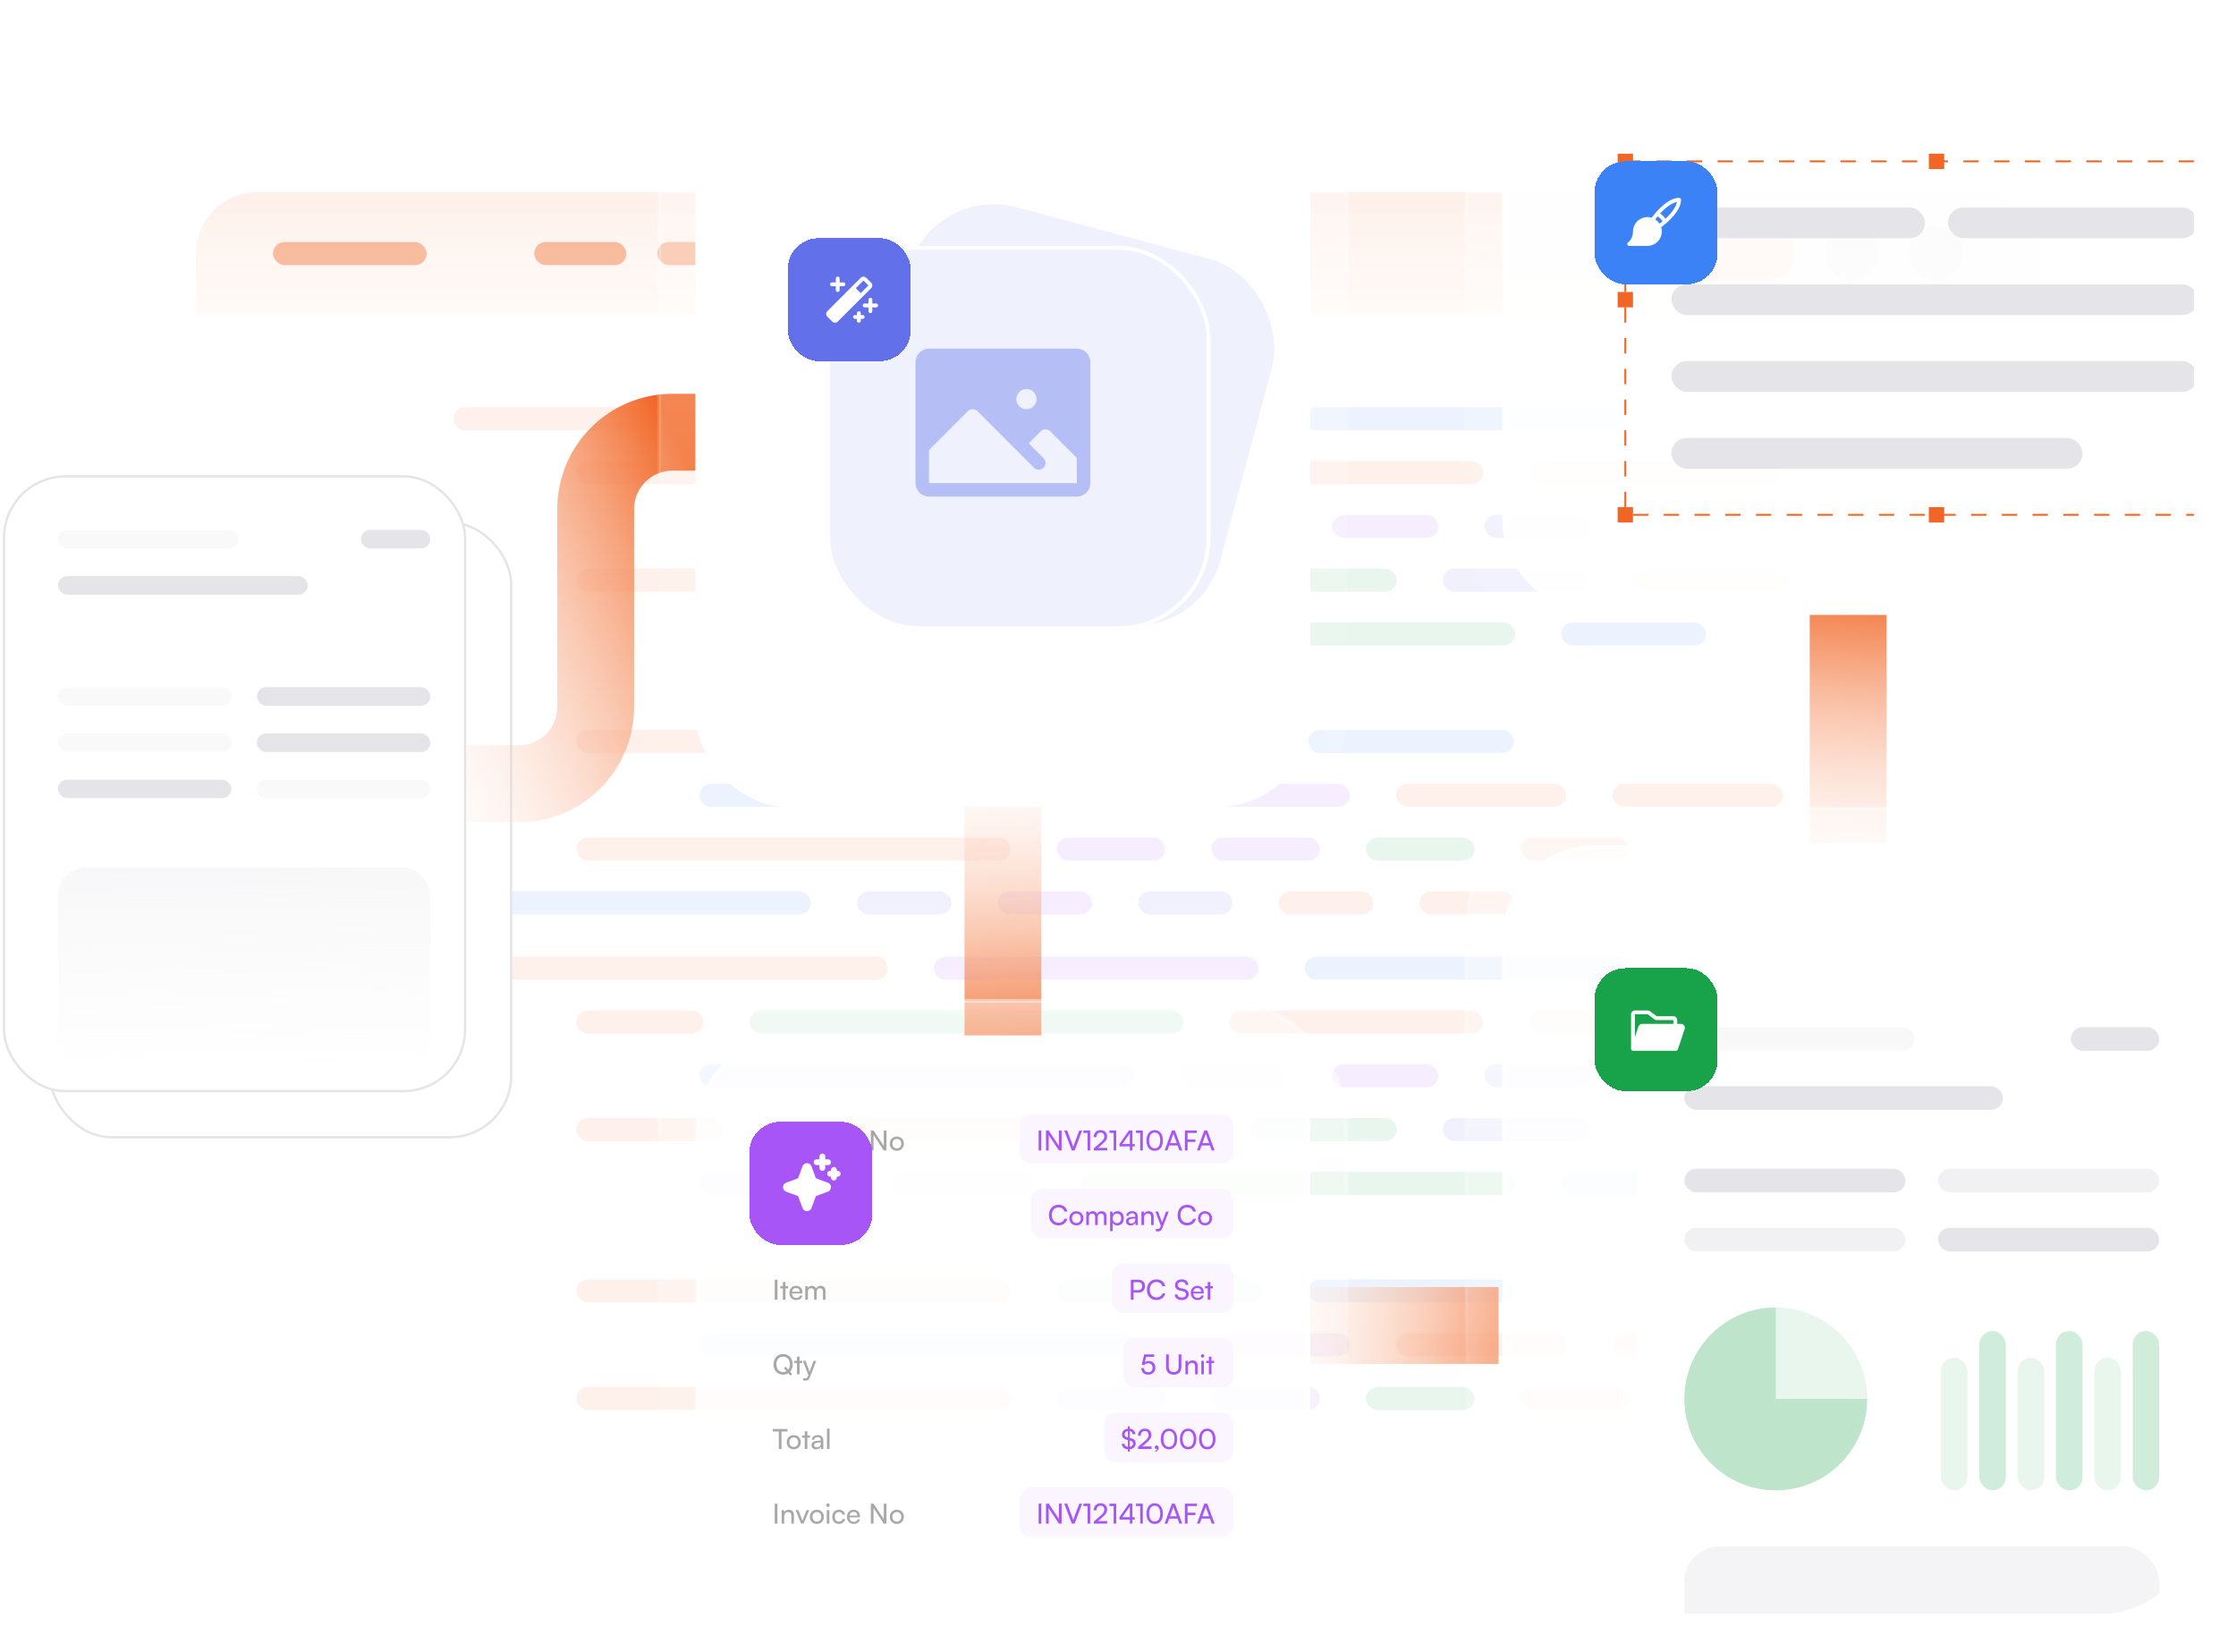 <svg width="582" height="430" viewBox="0 0 582 430" fill="none" xmlns="http://www.w3.org/2000/svg">
<rect x="41.547" y="40.5" width="499" height="339" rx="23.5" fill="white" fill-opacity="0.4" stroke="url(#paint0_linear_375_9002)"/>
<g clip-path="url(#clip0_375_9002)">
<rect x="51.047" y="50" width="480" height="320" rx="16" fill="white"/>
<g filter="url(#filter0_d_375_9002)">
<rect x="51.047" y="50" width="480" height="320" rx="16" fill="white"/>
</g>
<path d="M51.047 66C51.047 57.163 58.21 50 67.047 50H515.047C523.883 50 531.047 57.163 531.047 66V82H51.047V66Z" fill="url(#paint1_linear_375_9002)" fill-opacity="0.1"/>
<rect opacity="0.4" x="71.047" y="63" width="40" height="6" rx="3" fill="#F16625"/>
<rect opacity="0.4" x="139.047" y="63" width="24" height="6" rx="3" fill="#F16625"/>
<rect opacity="0.4" x="171.047" y="63" width="24" height="6" rx="3" fill="#F16625"/>
<rect opacity="0.4" x="203.047" y="63" width="24" height="6" rx="3" fill="#F16625"/>
<rect opacity="0.4" x="235.047" y="63" width="24" height="6" rx="3" fill="#F16625"/>
<g opacity="0.1">
<rect x="118.047" y="106" width="113" height="6" rx="3" fill="#F16625"/>
<rect x="243.047" y="106" width="84.5" height="6" rx="3" fill="#A855F7"/>
<rect x="339.547" y="106" width="84.5" height="6" rx="3" fill="#3B82F6"/>
<rect x="150.047" y="120" width="33" height="6" rx="3" fill="#F16625"/>
<rect x="195.047" y="120" width="113" height="6" rx="3" fill="#18A34A"/>
<rect x="320.047" y="120" width="66" height="6" rx="3" fill="#F16625"/>
<rect x="398.047" y="120" width="66" height="6" rx="3" fill="#F16625"/>
<rect x="182.047" y="134" width="113" height="6" rx="3" fill="#3B82F6"/>
<rect x="307.047" y="134" width="27.667" height="6" rx="3" fill="#A855F7"/>
<rect x="346.713" y="134" width="27.667" height="6" rx="3" fill="#A855F7"/>
<rect x="386.38" y="134" width="27.667" height="6" rx="3" fill="#6270EA"/>
<rect x="150.047" y="148" width="38.25" height="6" rx="3" fill="#F16625"/>
<rect x="200.297" y="148" width="113" height="6" rx="3" fill="#F16625"/>
<rect x="325.297" y="148" width="38.25" height="6" rx="3" fill="#18A34A"/>
<rect x="375.547" y="148" width="38.25" height="6" rx="3" fill="#6270EA"/>
<rect x="425.797" y="148" width="38.25" height="6" rx="3" fill="#F16625"/>
<rect x="182.047" y="162" width="37.667" height="6" rx="3" fill="#6270EA"/>
<rect x="231.713" y="162" width="37.667" height="6" rx="3" fill="#A855F7"/>
<rect x="281.38" y="162" width="113" height="6" rx="3" fill="#18A34A"/>
<rect x="406.38" y="162" width="37.667" height="6" rx="3" fill="#3B82F6"/>
<rect x="150.047" y="190" width="113" height="6" rx="3" fill="#F16625"/>
<rect x="275.047" y="190" width="53.5" height="6" rx="3" fill="#18A34A"/>
<rect x="340.547" y="190" width="53.5" height="6" rx="3" fill="#3B82F6"/>
<rect x="182.047" y="204" width="113" height="6" rx="3" fill="#3B82F6"/>
<rect x="307.047" y="204" width="44.333" height="6" rx="3" fill="#A855F7"/>
<rect x="363.38" y="204" width="44.333" height="6" rx="3" fill="#F16625"/>
<rect x="419.713" y="204" width="44.333" height="6" rx="3" fill="#F16625"/>
<rect x="150.047" y="218" width="113" height="6" rx="3" fill="#F16625"/>
<rect x="275.047" y="218" width="28.25" height="6" rx="3" fill="#A855F7"/>
<rect x="315.297" y="218" width="28.25" height="6" rx="3" fill="#A855F7"/>
<rect x="355.547" y="218" width="28.25" height="6" rx="3" fill="#18A34A"/>
<rect x="395.797" y="218" width="28.25" height="6" rx="3" fill="#F16625"/>
<rect x="118.047" y="232" width="93" height="6" rx="3" fill="#3B82F6"/>
<rect x="223.047" y="232" width="24.6" height="6" rx="3" fill="#6270EA"/>
<rect x="259.647" y="232" width="24.6" height="6" rx="3" fill="#A855F7"/>
<rect x="296.247" y="232" width="24.6" height="6" rx="3" fill="#6270EA"/>
<rect x="332.847" y="232" width="24.6" height="6" rx="3" fill="#F16625"/>
<rect x="369.447" y="232" width="24.6" height="6" rx="3" fill="#F16625"/>
</g>
<g opacity="0.1">
<rect x="118.047" y="249" width="113" height="6" rx="3" fill="#F16625"/>
<rect x="243.047" y="249" width="84.5" height="6" rx="3" fill="#A855F7"/>
<rect x="339.547" y="249" width="84.5" height="6" rx="3" fill="#3B82F6"/>
<rect x="150.047" y="263" width="33" height="6" rx="3" fill="#F16625"/>
<rect x="195.047" y="263" width="113" height="6" rx="3" fill="#18A34A"/>
<rect x="320.047" y="263" width="66" height="6" rx="3" fill="#F16625"/>
<rect x="398.047" y="263" width="66" height="6" rx="3" fill="#F16625"/>
<rect x="182.047" y="277" width="113" height="6" rx="3" fill="#3B82F6"/>
<rect x="307.047" y="277" width="27.667" height="6" rx="3" fill="#A855F7"/>
<rect x="346.713" y="277" width="27.667" height="6" rx="3" fill="#A855F7"/>
<rect x="386.38" y="277" width="27.667" height="6" rx="3" fill="#6270EA"/>
<rect x="150.047" y="291" width="38.25" height="6" rx="3" fill="#F16625"/>
<rect x="200.297" y="291" width="113" height="6" rx="3" fill="#F16625"/>
<rect x="325.297" y="291" width="38.25" height="6" rx="3" fill="#18A34A"/>
<rect x="375.547" y="291" width="38.25" height="6" rx="3" fill="#6270EA"/>
<rect x="425.797" y="291" width="38.25" height="6" rx="3" fill="#F16625"/>
<rect x="182.047" y="305" width="37.667" height="6" rx="3" fill="#6270EA"/>
<rect x="231.713" y="305" width="37.667" height="6" rx="3" fill="#A855F7"/>
<rect x="281.38" y="305" width="113" height="6" rx="3" fill="#18A34A"/>
<rect x="406.38" y="305" width="37.667" height="6" rx="3" fill="#3B82F6"/>
<rect x="150.047" y="333" width="113" height="6" rx="3" fill="#F16625"/>
<rect x="275.047" y="333" width="53.5" height="6" rx="3" fill="#18A34A"/>
<rect x="340.547" y="333" width="53.5" height="6" rx="3" fill="#3B82F6"/>
<rect x="182.047" y="347" width="113" height="6" rx="3" fill="#3B82F6"/>
<rect x="307.047" y="347" width="44.333" height="6" rx="3" fill="#A855F7"/>
<rect x="363.38" y="347" width="44.333" height="6" rx="3" fill="#F16625"/>
<rect x="419.713" y="347" width="44.333" height="6" rx="3" fill="#F16625"/>
<rect x="150.047" y="361" width="113" height="6" rx="3" fill="#F16625"/>
<rect x="275.047" y="361" width="28.25" height="6" rx="3" fill="#A855F7"/>
<rect x="315.297" y="361" width="28.25" height="6" rx="3" fill="#A855F7"/>
<rect x="355.547" y="361" width="28.25" height="6" rx="3" fill="#18A34A"/>
<rect x="395.797" y="361" width="28.25" height="6" rx="3" fill="#F16625"/>
</g>
<circle cx="504.047" cy="66" r="7" fill="#D9D9D9"/>
<circle cx="482.047" cy="66" r="7" fill="#D9D9D9"/>
<rect opacity="0.4" x="423.047" y="59" width="44" height="14" rx="7" fill="#F16625"/>
</g>
<rect x="13.047" y="136" width="120" height="160" rx="16" fill="white" stroke="#E4E4E9" stroke-width="0.602"/>
<rect x="1.047" y="124" width="120" height="160" rx="16" fill="white" stroke="#E4E4E9" stroke-width="0.602"/>
<rect opacity="0.2" x="15.086" y="137.922" width="46.955" height="4.816" rx="2.408" fill="#E4E4E9"/>
<rect opacity="0.2" x="15.086" y="178.857" width="45.149" height="4.816" rx="2.408" fill="#E4E4E9"/>
<rect x="66.858" y="178.857" width="45.149" height="4.816" rx="2.408" fill="#E4E4E9"/>
<rect x="15.086" y="149.962" width="65.015" height="4.816" rx="2.408" fill="#E4E4E9"/>
<rect x="93.947" y="137.922" width="18.06" height="4.816" rx="2.408" fill="#E4E4E9"/>
<rect opacity="0.2" x="15.086" y="190.897" width="45.149" height="4.816" rx="2.408" fill="#E4E4E9"/>
<rect x="66.858" y="190.897" width="45.149" height="4.816" rx="2.408" fill="#E4E4E9"/>
<rect x="15.086" y="202.937" width="45.149" height="4.816" rx="2.408" fill="#E4E4E9"/>
<rect opacity="0.2" x="66.858" y="202.937" width="45.149" height="4.816" rx="2.408" fill="#E4E4E9"/>
<rect opacity="0.4" x="15.086" y="225.813" width="96.92" height="52.975" rx="7.224" fill="url(#paint2_linear_375_9002)"/>
<path d="M121.047 204H135.047C146.093 204 155.047 195.046 155.047 184V132.5C155.047 121.454 164.001 112.5 175.047 112.5H181.547" stroke="url(#paint3_linear_375_9002)" stroke-width="20"/>
<path d="M261.047 269.5V210" stroke="url(#paint4_linear_375_9002)" stroke-width="20"/>
<path d="M481.047 160V219.5" stroke="url(#paint5_linear_375_9002)" stroke-width="20"/>
<path d="M390.047 345H341.047" stroke="url(#paint6_linear_375_9002)" stroke-width="20"/>
<rect x="171.547" y="0.5" width="179" height="219" rx="31.5" fill="url(#paint7_linear_375_9002)" fill-opacity="0.4" stroke="url(#paint8_linear_375_9002)"/>
<rect x="181.047" y="10" width="160" height="200" rx="24" fill="white"/>
<rect x="181.547" y="10.5" width="159" height="199" rx="23.5" fill="white" fill-opacity="0.8" stroke="white"/>
<g filter="url(#filter1_d_375_9002)">
<rect x="237.691" y="42.763" width="100" height="100" rx="24" transform="rotate(15 237.691 42.763)" fill="#EFF1FD"/>
<rect x="238.045" y="43.375" width="99" height="99" rx="23.5" transform="rotate(15 238.045 43.375)" stroke="white"/>
</g>
<g opacity="0.4" clip-path="url(#clip1_375_9002)">
<path d="M296.623 90.388L259.435 80.423C258.538 80.183 257.583 80.309 256.779 80.773C255.975 81.237 255.389 82.002 255.148 82.898L246.996 113.325C246.755 114.222 246.881 115.177 247.345 115.981C247.809 116.785 248.574 117.371 249.47 117.612L286.659 127.576C287.555 127.816 288.511 127.691 289.314 127.226C290.118 126.762 290.705 125.998 290.945 125.101L299.098 94.675C299.338 93.778 299.212 92.823 298.748 92.019C298.284 91.215 297.52 90.628 296.623 90.388ZM281.228 97.133C281.729 97.268 282.18 97.548 282.522 97.938C282.864 98.328 283.083 98.811 283.151 99.326C283.219 99.841 283.132 100.364 282.903 100.83C282.673 101.295 282.31 101.682 281.861 101.942C281.411 102.202 280.895 102.322 280.377 102.288C279.859 102.254 279.362 102.067 278.95 101.751C278.538 101.435 278.229 101.004 278.063 100.513C277.896 100.021 277.878 99.491 278.013 98.989C278.193 98.317 278.633 97.743 279.236 97.395C279.839 97.047 280.555 96.953 281.228 97.133ZM287.564 124.195L250.376 114.231L252.602 105.925L265.018 98.755C265.217 98.64 265.436 98.565 265.664 98.535C265.892 98.505 266.124 98.52 266.346 98.579C266.568 98.639 266.777 98.742 266.959 98.882C267.142 99.022 267.295 99.197 267.409 99.396L277.827 117.433C278.059 117.835 278.441 118.128 278.89 118.249C279.338 118.369 279.816 118.306 280.219 118.074C280.621 117.841 280.914 117.459 281.034 117.01C281.155 116.562 281.092 116.084 280.859 115.682L278.127 110.953L281.97 108.732C282.372 108.501 282.849 108.438 283.297 108.558C283.745 108.678 284.127 108.971 284.359 109.373L289.259 117.871L287.564 124.195Z" fill="#6270EA"/>
</g>
<g filter="url(#filter2_d_375_9002)">
<rect x="211.047" y="60" width="100" height="100" rx="24" fill="#EFF1FD"/>
<rect x="211.547" y="60.5" width="99" height="99" rx="23.5" stroke="white"/>
</g>
<g opacity="0.4" clip-path="url(#clip2_375_9002)">
<path d="M280.297 90.75H241.797C240.869 90.75 239.978 91.119 239.322 91.775C238.666 92.431 238.297 93.322 238.297 94.25V125.75C238.297 126.678 238.666 127.568 239.322 128.225C239.978 128.881 240.869 129.25 241.797 129.25H280.297C281.225 129.25 282.115 128.881 282.772 128.225C283.428 127.568 283.797 126.678 283.797 125.75V94.25C283.797 93.322 283.428 92.431 282.772 91.775C282.115 91.119 281.225 90.75 280.297 90.75ZM267.172 101.25C267.691 101.25 268.199 101.404 268.63 101.692C269.062 101.981 269.398 102.391 269.597 102.87C269.796 103.35 269.848 103.878 269.746 104.387C269.645 104.896 269.395 105.364 269.028 105.731C268.661 106.098 268.193 106.348 267.684 106.45C267.175 106.551 266.647 106.499 266.167 106.3C265.688 106.102 265.278 105.765 264.989 105.333C264.701 104.902 264.547 104.394 264.547 103.875C264.547 103.179 264.823 102.511 265.316 102.019C265.808 101.527 266.476 101.25 267.172 101.25ZM280.297 125.75H241.797V117.151L251.934 107.012C252.096 106.849 252.289 106.72 252.502 106.632C252.714 106.544 252.942 106.499 253.172 106.499C253.402 106.499 253.63 106.544 253.842 106.632C254.054 106.72 254.247 106.849 254.41 107.012L269.141 121.738C269.469 122.066 269.914 122.251 270.379 122.251C270.843 122.251 271.289 122.066 271.617 121.738C271.945 121.41 272.13 120.964 272.13 120.5C272.13 120.036 271.945 119.59 271.617 119.262L267.754 115.401L270.891 112.262C271.219 111.934 271.664 111.75 272.128 111.75C272.592 111.75 273.037 111.934 273.365 112.262L280.297 119.203V125.75Z" fill="#6270EA"/>
</g>
<g filter="url(#filter3_d_375_9002)">
<rect x="201.047" y="50" width="32" height="32" rx="8" fill="#6270EA" shape-rendering="crispEdges"/>
<g clip-path="url(#clip3_375_9002)">
<path d="M224.547 67.5C224.547 67.633 224.494 67.76 224.4 67.854C224.307 67.947 224.179 68 224.047 68H223.047V69C223.047 69.133 222.994 69.26 222.9 69.354C222.807 69.447 222.679 69.5 222.547 69.5C222.414 69.5 222.287 69.447 222.193 69.354C222.1 69.26 222.047 69.133 222.047 69V68H221.047C220.914 68 220.787 67.947 220.693 67.854C220.6 67.76 220.547 67.633 220.547 67.5C220.547 67.367 220.6 67.24 220.693 67.146C220.787 67.053 220.914 67 221.047 67H222.047V66C222.047 65.867 222.1 65.74 222.193 65.646C222.287 65.553 222.414 65.5 222.547 65.5C222.679 65.5 222.807 65.553 222.9 65.646C222.994 65.74 223.047 65.867 223.047 66V67H224.047C224.179 67 224.307 67.053 224.4 67.146C224.494 67.24 224.547 67.367 224.547 67.5ZM212.547 62.5H213.547V63.5C213.547 63.633 213.6 63.76 213.693 63.854C213.787 63.947 213.914 64 214.047 64C214.179 64 214.307 63.947 214.4 63.854C214.494 63.76 214.547 63.633 214.547 63.5V62.5H215.547C215.679 62.5 215.807 62.447 215.9 62.354C215.994 62.26 216.047 62.133 216.047 62C216.047 61.867 215.994 61.74 215.9 61.646C215.807 61.553 215.679 61.5 215.547 61.5H214.547V60.5C214.547 60.367 214.494 60.24 214.4 60.146C214.307 60.053 214.179 60 214.047 60C213.914 60 213.787 60.053 213.693 60.146C213.6 60.24 213.547 60.367 213.547 60.5V61.5H212.547C212.414 61.5 212.287 61.553 212.193 61.646C212.1 61.74 212.047 61.867 212.047 62C212.047 62.133 212.1 62.26 212.193 62.354C212.287 62.447 212.414 62.5 212.547 62.5ZM220.547 70H220.047V69.5C220.047 69.367 219.994 69.24 219.9 69.146C219.807 69.053 219.679 69 219.547 69C219.414 69 219.287 69.053 219.193 69.146C219.1 69.24 219.047 69.367 219.047 69.5V70H218.547C218.414 70 218.287 70.053 218.193 70.146C218.1 70.24 218.047 70.367 218.047 70.5C218.047 70.633 218.1 70.76 218.193 70.854C218.287 70.947 218.414 71 218.547 71H219.047V71.5C219.047 71.633 219.1 71.76 219.193 71.854C219.287 71.947 219.414 72 219.547 72C219.679 72 219.807 71.947 219.9 71.854C219.994 71.76 220.047 71.633 220.047 71.5V71H220.547C220.679 71 220.807 70.947 220.9 70.854C220.994 70.76 221.047 70.633 221.047 70.5C221.047 70.367 220.994 70.24 220.9 70.146C220.807 70.053 220.679 70 220.547 70ZM222.754 63L214.047 71.707C213.859 71.894 213.605 71.999 213.34 71.999C213.075 71.999 212.821 71.894 212.633 71.707L211.339 70.414C211.246 70.322 211.173 70.211 211.123 70.09C211.072 69.969 211.046 69.838 211.046 69.707C211.046 69.576 211.072 69.446 211.123 69.325C211.173 69.203 211.246 69.093 211.339 69L220.047 60.293C220.14 60.2 220.25 60.127 220.371 60.076C220.493 60.026 220.623 60 220.754 60C220.885 60 221.015 60.026 221.137 60.076C221.258 60.127 221.368 60.2 221.461 60.293L222.754 61.586C222.847 61.678 222.92 61.789 222.971 61.91C223.021 62.031 223.047 62.161 223.047 62.293C223.047 62.424 223.021 62.554 222.971 62.675C222.92 62.797 222.847 62.907 222.754 63ZM222.047 62.293L220.754 61L218.754 63L220.047 64.293L222.047 62.293Z" fill="white"/>
</g>
</g>
<rect x="171.547" y="260.5" width="179" height="169" rx="31.5" fill="url(#paint9_linear_375_9002)" fill-opacity="0.4" stroke="url(#paint10_linear_375_9002)"/>
<rect x="181.547" y="270.5" width="159" height="149" rx="23.5" fill="white" fill-opacity="0.8"/>
<rect x="181.547" y="270.5" width="159" height="149" rx="23.5" stroke="white"/>
<path opacity="0.5" d="M202.355 294.24V299.438H201.651V294.24H202.355ZM204.128 299.438H203.453V295.922H204.064L204.136 296.461C204.358 296.059 204.804 295.821 205.3 295.821C206.228 295.821 206.652 296.389 206.652 297.288V299.438H205.976V297.439C205.976 296.727 205.645 296.44 205.128 296.44C204.495 296.44 204.128 296.893 204.128 297.576V299.438ZM208.503 299.438L207.086 295.922H207.805L208.575 297.885C208.697 298.216 208.797 298.51 208.855 298.726C208.912 298.496 209.027 298.194 209.15 297.885L209.933 295.922H210.638L209.171 299.438H208.503ZM210.784 297.676C210.784 296.591 211.561 295.829 212.617 295.829C213.667 295.829 214.444 296.591 214.444 297.676C214.444 298.762 213.667 299.524 212.617 299.524C211.561 299.524 210.784 298.762 210.784 297.676ZM211.467 297.676C211.467 298.41 211.934 298.92 212.617 298.92C213.293 298.92 213.768 298.41 213.768 297.676C213.768 296.943 213.293 296.433 212.617 296.433C211.934 296.433 211.467 296.943 211.467 297.676ZM215.522 295.088C215.278 295.088 215.077 294.887 215.077 294.642C215.077 294.391 215.278 294.197 215.522 294.197C215.767 294.197 215.968 294.391 215.968 294.642C215.968 294.887 215.767 295.088 215.522 295.088ZM215.192 299.438V295.922H215.867V299.438H215.192ZM216.619 297.683C216.619 296.583 217.316 295.821 218.344 295.821C219.228 295.821 219.847 296.325 219.969 297.108H219.293C219.178 296.663 218.819 296.425 218.366 296.425C217.726 296.425 217.287 296.914 217.287 297.676C217.287 298.431 217.697 298.92 218.337 298.92C218.819 298.92 219.178 298.668 219.3 298.251H219.976C219.839 299.014 219.185 299.524 218.337 299.524C217.302 299.524 216.619 298.791 216.619 297.683ZM222.206 299.524C221.171 299.524 220.459 298.776 220.459 297.683C220.459 296.583 221.156 295.821 222.177 295.821C223.177 295.821 223.831 296.512 223.831 297.554V297.806L221.113 297.813C221.164 298.553 221.552 298.963 222.221 298.963C222.745 298.963 223.09 298.748 223.205 298.345H223.838C223.666 299.1 223.076 299.524 222.206 299.524ZM222.177 296.389C221.588 296.389 221.214 296.742 221.128 297.36H223.155C223.155 296.778 222.774 296.389 222.177 296.389ZM227.371 299.438H226.667V294.24H227.371L230.031 298.259V294.24H230.736V299.438H230.031L227.371 295.419V299.438ZM231.601 297.676C231.601 296.591 232.378 295.829 233.435 295.829C234.484 295.829 235.261 296.591 235.261 297.676C235.261 298.762 234.484 299.524 233.435 299.524C232.378 299.524 231.601 298.762 231.601 297.676ZM232.284 297.676C232.284 298.41 232.752 298.92 233.435 298.92C234.111 298.92 234.585 298.41 234.585 297.676C234.585 296.943 234.111 296.433 233.435 296.433C232.752 296.433 232.284 296.943 232.284 297.676Z" fill="#525252"/>
<rect x="265.419" y="290" width="55.627" height="12.876" rx="2.876" fill="#FAF5FF"/>
<path d="M271.042 294.24V299.438H270.337V294.24H271.042ZM272.959 299.438H272.254V294.24H272.959L275.619 298.259V294.24H276.323V299.438H275.619L272.959 295.419V299.438ZM278.979 299.438L277.002 294.24H277.757L279.022 297.562C279.137 297.856 279.238 298.151 279.346 298.539C279.468 298.129 279.59 297.784 279.676 297.554L280.935 294.24H281.668L279.712 299.438H278.979ZM283.084 294.873H281.991V294.24H283.76V299.438H283.084V294.873ZM288.197 299.431L284.689 299.438V298.899L286.364 297.454C287.205 296.728 287.443 296.375 287.443 295.822C287.443 295.167 287.069 294.779 286.443 294.779C285.803 294.779 285.386 295.246 285.372 295.987H284.667C284.689 294.873 285.394 294.146 286.45 294.146C287.493 294.146 288.161 294.779 288.161 295.779C288.161 296.519 287.795 297.044 286.875 297.842L285.796 298.777H288.197V299.431ZM289.866 294.873H288.773V294.24H290.542V299.438H289.866V294.873ZM295.368 298.388H294.75V299.438H294.074V298.388H291.385V297.763L293.837 294.24H294.75V297.763H295.368V298.388ZM292.147 297.763H294.074V294.988L292.147 297.763ZM296.782 294.873H295.689V294.24H297.458V299.438H296.782V294.873ZM298.409 296.843C298.409 295.232 299.243 294.139 300.551 294.139C301.852 294.139 302.686 295.232 302.686 296.843C302.686 298.46 301.888 299.531 300.551 299.531C299.207 299.531 298.409 298.46 298.409 296.843ZM299.106 296.843C299.106 298.122 299.638 298.899 300.551 298.899C301.464 298.899 301.989 298.122 301.989 296.843C301.989 295.548 301.464 294.772 300.551 294.772C299.638 294.772 299.106 295.548 299.106 296.843ZM303.861 299.438H303.127L305.026 294.24H305.809L307.714 299.438H306.974L306.507 298.144H304.321L303.861 299.438ZM305.327 295.362L304.537 297.533H306.298L305.5 295.362C305.464 295.261 305.428 295.139 305.414 295.06C305.399 295.131 305.363 295.254 305.327 295.362ZM311.152 297.231H309.11V299.438H308.405V294.24H311.54V294.887H309.11V296.591H311.152V297.231ZM312.286 299.438H311.553L313.451 294.24H314.234L316.14 299.438H315.399L314.932 298.144H312.746L312.286 299.438ZM313.753 295.362L312.962 297.533H314.723L313.925 295.362C313.889 295.261 313.853 295.139 313.839 295.06C313.825 295.131 313.789 295.254 313.753 295.362Z" fill="#A855F7"/>
<path opacity="0.5" d="M203.096 318.863L201.119 313.665H201.874L203.139 316.986C203.254 317.281 203.355 317.576 203.463 317.964C203.585 317.554 203.707 317.209 203.793 316.979L205.051 313.665H205.785L203.829 318.863H203.096ZM207.293 318.949C206.258 318.949 205.546 318.201 205.546 317.109C205.546 316.009 206.244 315.246 207.265 315.246C208.264 315.246 208.918 315.937 208.918 316.979V317.231L206.201 317.238C206.251 317.978 206.639 318.388 207.308 318.388C207.833 318.388 208.178 318.173 208.293 317.77H208.925C208.753 318.525 208.163 318.949 207.293 318.949ZM207.265 315.814C206.675 315.814 206.301 316.167 206.215 316.785H208.242C208.242 316.203 207.861 315.814 207.265 315.814ZM210.349 318.863H209.673V315.347H210.284L210.356 315.886C210.579 315.484 211.025 315.246 211.521 315.246C212.448 315.246 212.872 315.814 212.872 316.713V318.863H212.197V316.864C212.197 316.152 211.866 315.865 211.348 315.865C210.716 315.865 210.349 316.318 210.349 317.001V318.863ZM215.218 318.949C214.197 318.949 213.578 318.187 213.578 317.116C213.578 316.037 214.204 315.246 215.246 315.246C215.786 315.246 216.239 315.484 216.476 315.915V313.571H217.144V318.863H216.541L216.483 318.223C216.253 318.705 215.778 318.949 215.218 318.949ZM215.354 318.338C216.044 318.338 216.469 317.827 216.469 317.094C216.469 316.375 216.044 315.858 215.354 315.858C214.664 315.858 214.261 316.375 214.261 317.094C214.261 317.82 214.664 318.338 215.354 318.338ZM217.889 317.101C217.889 316.016 218.666 315.254 219.723 315.254C220.772 315.254 221.549 316.016 221.549 317.101C221.549 318.187 220.772 318.949 219.723 318.949C218.666 318.949 217.889 318.187 217.889 317.101ZM218.572 317.101C218.572 317.835 219.04 318.345 219.723 318.345C220.399 318.345 220.873 317.835 220.873 317.101C220.873 316.368 220.399 315.858 219.723 315.858C219.04 315.858 218.572 316.368 218.572 317.101ZM224.31 315.318V315.937H224.008C223.368 315.937 222.973 316.325 222.973 317.001V318.863H222.297V315.354H222.93L222.973 315.886C223.117 315.52 223.469 315.275 223.951 315.275C224.073 315.275 224.173 315.29 224.31 315.318Z" fill="#525252"/>
<rect x="268.419" y="309.425" width="52.627" height="12.876" rx="2.876" fill="#FAF5FF"/>
<path d="M275.494 318.942C274.013 318.942 273.028 317.878 273.028 316.267C273.028 314.664 274.042 313.578 275.53 313.578C276.702 313.578 277.601 314.276 277.795 315.34H277.04C276.846 314.664 276.263 314.254 275.509 314.254C274.459 314.254 273.769 315.045 273.769 316.26C273.769 317.475 274.459 318.266 275.509 318.266C276.271 318.266 276.875 317.856 277.069 317.216H277.816C277.594 318.252 276.666 318.942 275.494 318.942ZM278.335 317.101C278.335 316.016 279.112 315.254 280.169 315.254C281.218 315.254 281.995 316.016 281.995 317.101C281.995 318.187 281.218 318.949 280.169 318.949C279.112 318.949 278.335 318.187 278.335 317.101ZM279.018 317.101C279.018 317.835 279.486 318.345 280.169 318.345C280.844 318.345 281.319 317.835 281.319 317.101C281.319 316.368 280.844 315.858 280.169 315.858C279.486 315.858 279.018 316.368 279.018 317.101ZM283.419 318.863H282.743V315.347H283.347L283.411 315.807C283.591 315.477 283.965 315.246 284.461 315.246C285.008 315.246 285.396 315.52 285.575 315.958C285.741 315.52 286.165 315.246 286.711 315.246C287.517 315.246 288.006 315.75 288.006 316.562V318.863H287.344V316.727C287.344 316.174 287.035 315.858 286.56 315.858C286.05 315.858 285.712 316.217 285.712 316.778V318.863H285.043V316.72C285.043 316.167 284.742 315.865 284.267 315.865C283.757 315.865 283.419 316.217 283.419 316.778V318.863ZM288.942 320.437V315.347H289.554L289.604 315.98C289.841 315.498 290.316 315.246 290.876 315.246C291.883 315.246 292.508 316.001 292.508 317.08C292.508 318.151 291.919 318.956 290.876 318.956C290.316 318.956 289.848 318.719 289.618 318.288V320.437H288.942ZM289.625 317.109C289.625 317.827 290.042 318.345 290.733 318.345C291.423 318.345 291.833 317.827 291.833 317.109C291.833 316.382 291.423 315.865 290.733 315.865C290.042 315.865 289.625 316.375 289.625 317.109ZM294.281 318.949C293.527 318.949 293.081 318.525 293.081 317.885C293.081 317.238 293.562 316.835 294.389 316.771L295.496 316.684V316.584C295.496 315.994 295.144 315.786 294.67 315.786C294.102 315.786 293.778 316.037 293.778 316.461H293.189C293.189 315.728 293.793 315.246 294.698 315.246C295.568 315.246 296.158 315.707 296.158 316.656V318.863H295.583L295.511 318.295C295.331 318.697 294.849 318.949 294.281 318.949ZM294.476 318.424C295.115 318.424 295.504 318.007 295.504 317.346V317.159L294.605 317.231C294.008 317.288 293.764 317.518 293.764 317.863C293.764 318.237 294.037 318.424 294.476 318.424ZM297.77 318.863H297.094V315.347H297.705L297.777 315.886C298 315.484 298.445 315.246 298.942 315.246C299.869 315.246 300.293 315.814 300.293 316.713V318.863H299.617V316.864C299.617 316.152 299.287 315.865 298.769 315.865C298.136 315.865 297.77 316.318 297.77 317.001V318.863ZM300.821 320.437V319.884H301.274C301.598 319.884 301.856 319.833 302.022 319.388L302.144 319.05L300.728 315.347H301.439L302.46 318.18L303.503 315.347H304.2L302.539 319.654C302.302 320.258 301.95 320.509 301.411 320.509C301.188 320.509 301.001 320.48 300.821 320.437ZM308.978 318.942C307.496 318.942 306.511 317.878 306.511 316.267C306.511 314.664 307.525 313.578 309.013 313.578C310.185 313.578 311.084 314.276 311.278 315.34H310.523C310.329 314.664 309.747 314.254 308.992 314.254C307.942 314.254 307.252 315.045 307.252 316.26C307.252 317.475 307.942 318.266 308.992 318.266C309.754 318.266 310.358 317.856 310.552 317.216H311.3C311.077 318.252 310.149 318.942 308.978 318.942ZM311.819 317.101C311.819 316.016 312.595 315.254 313.652 315.254C314.702 315.254 315.478 316.016 315.478 317.101C315.478 318.187 314.702 318.949 313.652 318.949C312.595 318.949 311.819 318.187 311.819 317.101ZM312.502 317.101C312.502 317.835 312.969 318.345 313.652 318.345C314.328 318.345 314.802 317.835 314.802 317.101C314.802 316.368 314.328 315.858 313.652 315.858C312.969 315.858 312.502 316.368 312.502 317.101Z" fill="#A855F7"/>
<path opacity="0.5" d="M202.355 333.09V338.288H201.651V333.09H202.355ZM204.445 338.288H203.769V335.34H203.079V334.772H203.769V333.672H204.445V334.772H205.135V335.34H204.445V338.288ZM207.223 338.374C206.188 338.374 205.476 337.626 205.476 336.533C205.476 335.433 206.174 334.671 207.194 334.671C208.194 334.671 208.848 335.361 208.848 336.404V336.656L206.13 336.663C206.181 337.403 206.569 337.813 207.238 337.813C207.762 337.813 208.108 337.597 208.223 337.195H208.855C208.683 337.95 208.093 338.374 207.223 338.374ZM207.194 335.239C206.605 335.239 206.231 335.592 206.145 336.21H208.172C208.172 335.627 207.791 335.239 207.194 335.239ZM210.279 338.288H209.603V334.772H210.207L210.272 335.232C210.451 334.901 210.825 334.671 211.321 334.671C211.868 334.671 212.256 334.944 212.436 335.383C212.601 334.944 213.025 334.671 213.572 334.671C214.377 334.671 214.866 335.175 214.866 335.987V338.288H214.204V336.152C214.204 335.599 213.895 335.282 213.421 335.282C212.91 335.282 212.572 335.642 212.572 336.203V338.288H211.904V336.145C211.904 335.592 211.602 335.29 211.127 335.29C210.617 335.29 210.279 335.642 210.279 336.203V338.288Z" fill="#525252"/>
<rect x="289.419" y="328.85" width="31.628" height="12.876" rx="2.876" fill="#FAF5FF"/>
<path d="M296.358 336.433H295.042V338.288H294.337V333.09H296.358C297.378 333.09 298.033 333.758 298.033 334.758C298.033 335.728 297.371 336.433 296.358 336.433ZM296.235 333.722H295.042V335.8H296.207C296.904 335.8 297.292 335.39 297.292 334.75C297.292 334.096 296.897 333.722 296.235 333.722ZM300.988 338.367C299.507 338.367 298.522 337.303 298.522 335.692C298.522 334.089 299.535 333.003 301.024 333.003C302.195 333.003 303.094 333.701 303.288 334.765H302.533C302.339 334.089 301.757 333.679 301.002 333.679C299.952 333.679 299.262 334.47 299.262 335.685C299.262 336.9 299.952 337.691 301.002 337.691C301.764 337.691 302.368 337.281 302.562 336.641H303.31C303.087 337.676 302.16 338.367 300.988 338.367ZM305.838 334.492C305.838 333.6 306.557 332.996 307.628 332.996C308.62 332.996 309.26 333.55 309.317 334.448H308.606C308.57 333.931 308.203 333.629 307.621 333.629C306.966 333.629 306.542 333.959 306.542 334.47C306.542 334.887 306.78 335.139 307.268 335.254L308.124 335.455C308.972 335.649 309.404 336.109 309.404 336.842C309.404 337.777 308.678 338.374 307.57 338.374C306.514 338.374 305.809 337.82 305.766 336.929H306.485C306.499 337.425 306.916 337.741 307.57 337.741C308.261 337.741 308.699 337.418 308.699 336.9C308.699 336.49 308.476 336.231 307.98 336.116L307.125 335.922C306.276 335.728 305.838 335.239 305.838 334.492ZM311.691 338.374C310.656 338.374 309.944 337.626 309.944 336.533C309.944 335.433 310.641 334.671 311.662 334.671C312.662 334.671 313.316 335.361 313.316 336.404V336.656L310.598 336.663C310.649 337.403 311.037 337.813 311.705 337.813C312.23 337.813 312.575 337.597 312.69 337.195H313.323C313.151 337.95 312.561 338.374 311.691 338.374ZM311.662 335.239C311.073 335.239 310.699 335.592 310.613 336.21H312.64C312.64 335.627 312.259 335.239 311.662 335.239ZM315.028 338.288H314.352V335.34H313.662V334.772H314.352V333.672H315.028V334.772H315.718V335.34H315.028V338.288Z" fill="#A855F7"/>
<path opacity="0.5" d="M205.749 358.058L205.188 357.425C204.8 357.662 204.34 357.799 203.829 357.799C202.363 357.799 201.342 356.691 201.342 355.11C201.342 353.535 202.37 352.421 203.836 352.421C205.31 352.421 206.338 353.528 206.338 355.11C206.338 355.886 206.087 356.548 205.663 357.022L206.209 357.641L205.749 358.058ZM205.598 355.11C205.598 353.902 204.893 353.104 203.836 353.104C202.78 353.104 202.082 353.902 202.082 355.11C202.082 356.318 202.78 357.123 203.836 357.123C204.167 357.123 204.462 357.044 204.714 356.893L204.031 356.124L204.491 355.707L205.181 356.483C205.447 356.138 205.598 355.663 205.598 355.11ZM208.117 357.712H207.441V354.765H206.751V354.197H207.441V353.097H208.117V354.197H208.807V354.765H208.117V357.712ZM209.075 359.287V358.733H209.528C209.852 358.733 210.111 358.683 210.276 358.237L210.398 357.899L208.982 354.197H209.694L210.715 357.029L211.757 354.197H212.455L210.794 358.503C210.557 359.107 210.204 359.359 209.665 359.359C209.442 359.359 209.255 359.33 209.075 359.287Z" fill="#525252"/>
<rect x="292.419" y="348.274" width="28.628" height="12.876" rx="2.876" fill="#FAF5FF"/>
<path d="M298.833 357.799C297.769 357.799 297.078 357.123 297.078 356.088H297.776C297.776 356.756 298.186 357.166 298.847 357.166C299.552 357.166 300.005 356.699 300.005 355.994C300.005 355.325 299.58 354.829 298.854 354.829C298.416 354.829 298.013 355.038 297.776 355.333L297.179 355.182L297.812 352.514H300.414V353.161H298.322L297.977 354.542C298.25 354.333 298.595 354.225 298.984 354.225C300.041 354.225 300.724 354.966 300.724 355.965C300.724 357.044 299.954 357.799 298.833 357.799ZM303.515 355.865V352.514H304.22V355.822C304.22 356.656 304.68 357.116 305.506 357.116C306.326 357.116 306.779 356.648 306.779 355.822V352.514H307.491V355.865C307.491 357.058 306.729 357.799 305.506 357.799C304.277 357.799 303.515 357.065 303.515 355.865ZM309.223 357.712H308.547V354.197H309.158L309.23 354.736C309.453 354.333 309.899 354.096 310.395 354.096C311.322 354.096 311.747 354.664 311.747 355.563V357.712H311.071V355.714C311.071 355.002 310.74 354.714 310.222 354.714C309.59 354.714 309.223 355.167 309.223 355.85V357.712ZM313.013 353.363C312.769 353.363 312.568 353.161 312.568 352.917C312.568 352.665 312.769 352.471 313.013 352.471C313.258 352.471 313.459 352.665 313.459 352.917C313.459 353.161 313.258 353.363 313.013 353.363ZM312.683 357.712V354.197H313.358V357.712H312.683ZM315.332 357.712H314.656V354.765H313.966V354.197H314.656V353.097H315.332V354.197H316.022V354.765H315.332V357.712Z" fill="#A855F7"/>
<path opacity="0.5" d="M201.148 372.586V371.939H204.98V372.586H203.419V377.137H202.715V372.586H201.148ZM204.774 375.376C204.774 374.29 205.551 373.528 206.607 373.528C207.657 373.528 208.434 374.29 208.434 375.376C208.434 376.461 207.657 377.223 206.607 377.223C205.551 377.223 204.774 376.461 204.774 375.376ZM205.457 375.376C205.457 376.109 205.924 376.62 206.607 376.62C207.283 376.62 207.758 376.109 207.758 375.376C207.758 374.642 207.283 374.132 206.607 374.132C205.924 374.132 205.457 374.642 205.457 375.376ZM210.139 377.137H209.463V374.189H208.773V373.622H209.463V372.522H210.139V373.622H210.829V374.189H210.139V377.137ZM212.421 377.223C211.667 377.223 211.221 376.799 211.221 376.159C211.221 375.512 211.702 375.11 212.529 375.045L213.636 374.959V374.858C213.636 374.269 213.284 374.06 212.81 374.06C212.242 374.06 211.918 374.312 211.918 374.736H211.329C211.329 374.003 211.933 373.521 212.838 373.521C213.708 373.521 214.298 373.981 214.298 374.93V377.137H213.723L213.651 376.569C213.471 376.972 212.989 377.223 212.421 377.223ZM212.616 376.699C213.255 376.699 213.644 376.282 213.644 375.62V375.433L212.745 375.505C212.148 375.563 211.904 375.793 211.904 376.138C211.904 376.512 212.177 376.699 212.616 376.699ZM215.924 377.137H215.248V371.846H215.924V377.137Z" fill="#525252"/>
<rect x="287.419" y="367.699" width="33.627" height="12.876" rx="2.876" fill="#FAF5FF"/>
<path d="M293.581 377.835V377.216C292.632 377.159 292.007 376.62 291.963 375.778H292.682C292.697 376.239 293.035 376.54 293.581 376.598V374.808L293.322 374.75C292.474 374.556 292.035 374.082 292.035 373.341C292.035 372.522 292.646 371.939 293.581 371.86V371.235H294.041V371.853C294.911 371.932 295.465 372.464 295.515 373.298H294.818C294.789 372.838 294.509 372.543 294.041 372.478V374.261L294.322 374.326C295.184 374.52 295.601 374.973 295.601 375.692C295.601 376.548 294.99 377.123 294.041 377.209V377.835H293.581ZM293.466 374.125L293.581 374.154V372.478C293.049 372.55 292.726 372.859 292.726 373.32C292.726 373.737 292.963 374.003 293.466 374.125ZM294.178 374.952L294.041 374.923V376.584C294.58 376.512 294.911 376.203 294.911 375.75C294.911 375.333 294.674 375.067 294.178 374.952ZM299.722 377.13L296.214 377.137V376.598L297.889 375.153C298.73 374.427 298.967 374.074 298.967 373.521C298.967 372.867 298.593 372.478 297.968 372.478C297.328 372.478 296.911 372.946 296.897 373.686H296.192C296.214 372.572 296.918 371.846 297.975 371.846C299.017 371.846 299.686 372.478 299.686 373.478C299.686 374.218 299.319 374.743 298.399 375.541L297.321 376.476H299.722V377.13ZM301.584 376.857C301.584 377.374 301.196 377.806 300.685 377.871V377.569C300.98 377.518 301.189 377.324 301.189 377.101C301.138 377.13 301.081 377.144 300.994 377.144C300.757 377.144 300.556 376.972 300.556 376.706C300.556 376.418 300.75 376.21 301.038 376.21C301.34 376.21 301.584 376.461 301.584 376.857ZM302.126 374.542C302.126 372.931 302.96 371.839 304.268 371.839C305.57 371.839 306.404 372.931 306.404 374.542C306.404 376.159 305.606 377.231 304.268 377.231C302.924 377.231 302.126 376.159 302.126 374.542ZM302.823 374.542C302.823 375.822 303.355 376.598 304.268 376.598C305.181 376.598 305.706 375.822 305.706 374.542C305.706 373.248 305.181 372.471 304.268 372.471C303.355 372.471 302.823 373.248 302.823 374.542ZM307.111 374.542C307.111 372.931 307.945 371.839 309.253 371.839C310.554 371.839 311.388 372.931 311.388 374.542C311.388 376.159 310.59 377.231 309.253 377.231C307.909 377.231 307.111 376.159 307.111 374.542ZM307.808 374.542C307.808 375.822 308.34 376.598 309.253 376.598C310.166 376.598 310.691 375.822 310.691 374.542C310.691 373.248 310.166 372.471 309.253 372.471C308.34 372.471 307.808 373.248 307.808 374.542ZM312.096 374.542C312.096 372.931 312.93 371.839 314.238 371.839C315.539 371.839 316.373 372.931 316.373 374.542C316.373 376.159 315.575 377.231 314.238 377.231C312.894 377.231 312.096 376.159 312.096 374.542ZM312.793 374.542C312.793 375.822 313.325 376.598 314.238 376.598C315.151 376.598 315.676 375.822 315.676 374.542C315.676 373.248 315.151 372.471 314.238 372.471C313.325 372.471 312.793 373.248 312.793 374.542Z" fill="#A855F7"/>
<path opacity="0.5" d="M202.355 391.364V396.562H201.651V391.364H202.355ZM204.128 396.562H203.453V393.047H204.064L204.136 393.586C204.358 393.183 204.804 392.946 205.3 392.946C206.228 392.946 206.652 393.514 206.652 394.413V396.562H205.976V394.564C205.976 393.852 205.645 393.564 205.128 393.564C204.495 393.564 204.128 394.017 204.128 394.7V396.562ZM208.503 396.562L207.086 393.047H207.805L208.575 395.009C208.697 395.34 208.797 395.635 208.855 395.85C208.912 395.62 209.027 395.318 209.15 395.009L209.933 393.047H210.638L209.171 396.562H208.503ZM210.784 394.801C210.784 393.715 211.561 392.953 212.617 392.953C213.667 392.953 214.444 393.715 214.444 394.801C214.444 395.886 213.667 396.649 212.617 396.649C211.561 396.649 210.784 395.886 210.784 394.801ZM211.467 394.801C211.467 395.534 211.934 396.045 212.617 396.045C213.293 396.045 213.768 395.534 213.768 394.801C213.768 394.067 213.293 393.557 212.617 393.557C211.934 393.557 211.467 394.067 211.467 394.801ZM215.522 392.213C215.278 392.213 215.077 392.011 215.077 391.767C215.077 391.515 215.278 391.321 215.522 391.321C215.767 391.321 215.968 391.515 215.968 391.767C215.968 392.011 215.767 392.213 215.522 392.213ZM215.192 396.562V393.047H215.867V396.562H215.192ZM216.619 394.808C216.619 393.708 217.316 392.946 218.344 392.946C219.228 392.946 219.847 393.449 219.969 394.233H219.293C219.178 393.787 218.819 393.55 218.366 393.55C217.726 393.55 217.287 394.039 217.287 394.801C217.287 395.556 217.697 396.045 218.337 396.045C218.819 396.045 219.178 395.793 219.3 395.376H219.976C219.839 396.138 219.185 396.649 218.337 396.649C217.302 396.649 216.619 395.915 216.619 394.808ZM222.206 396.649C221.171 396.649 220.459 395.901 220.459 394.808C220.459 393.708 221.156 392.946 222.177 392.946C223.177 392.946 223.831 393.636 223.831 394.679V394.93L221.113 394.937C221.164 395.678 221.552 396.088 222.221 396.088C222.745 396.088 223.09 395.872 223.205 395.469H223.838C223.666 396.224 223.076 396.649 222.206 396.649ZM222.177 393.514C221.588 393.514 221.214 393.866 221.128 394.484H223.155C223.155 393.902 222.774 393.514 222.177 393.514ZM227.371 396.562H226.667V391.364H227.371L230.031 395.383V391.364H230.736V396.562H230.031L227.371 392.543V396.562ZM231.601 394.801C231.601 393.715 232.378 392.953 233.435 392.953C234.484 392.953 235.261 393.715 235.261 394.801C235.261 395.886 234.484 396.649 233.435 396.649C232.378 396.649 231.601 395.886 231.601 394.801ZM232.284 394.801C232.284 395.534 232.752 396.045 233.435 396.045C234.111 396.045 234.585 395.534 234.585 394.801C234.585 394.067 234.111 393.557 233.435 393.557C232.752 393.557 232.284 394.067 232.284 394.801Z" fill="#525252"/>
<rect x="265.419" y="387.124" width="55.627" height="12.876" rx="2.876" fill="#FAF5FF"/>
<path d="M271.042 391.364V396.562H270.337V391.364H271.042ZM272.959 396.562H272.254V391.364H272.959L275.619 395.383V391.364H276.323V396.562H275.619L272.959 392.543V396.562ZM278.979 396.562L277.002 391.364H277.757L279.022 394.686C279.137 394.981 279.238 395.275 279.346 395.664C279.468 395.254 279.59 394.909 279.676 394.679L280.935 391.364H281.668L279.712 396.562H278.979ZM283.084 391.997H281.991V391.364H283.76V396.562H283.084V391.997ZM288.197 396.555L284.689 396.562V396.023L286.364 394.578C287.205 393.852 287.443 393.5 287.443 392.946C287.443 392.292 287.069 391.903 286.443 391.903C285.803 391.903 285.386 392.371 285.372 393.111H284.667C284.689 391.997 285.394 391.271 286.45 391.271C287.493 391.271 288.161 391.903 288.161 392.903C288.161 393.643 287.795 394.168 286.875 394.966L285.796 395.901H288.197V396.555ZM289.866 391.997H288.773V391.364H290.542V396.562H289.866V391.997ZM295.368 395.513H294.75V396.562H294.074V395.513H291.385V394.887L293.837 391.364H294.75V394.887H295.368V395.513ZM292.147 394.887H294.074V392.112L292.147 394.887ZM296.782 391.997H295.689V391.364H297.458V396.562H296.782V391.997ZM298.409 393.967C298.409 392.356 299.243 391.264 300.551 391.264C301.852 391.264 302.686 392.356 302.686 393.967C302.686 395.584 301.888 396.656 300.551 396.656C299.207 396.656 298.409 395.584 298.409 393.967ZM299.106 393.967C299.106 395.247 299.638 396.023 300.551 396.023C301.464 396.023 301.989 395.247 301.989 393.967C301.989 392.673 301.464 391.896 300.551 391.896C299.638 391.896 299.106 392.673 299.106 393.967ZM303.861 396.562H303.127L305.026 391.364H305.809L307.714 396.562H306.974L306.507 395.268H304.321L303.861 396.562ZM305.327 392.486L304.537 394.657H306.298L305.5 392.486C305.464 392.385 305.428 392.263 305.414 392.184C305.399 392.256 305.363 392.378 305.327 392.486ZM311.152 394.355H309.11V396.562H308.405V391.364H311.54V392.011H309.11V393.715H311.152V394.355ZM312.286 396.562H311.553L313.451 391.364H314.234L316.14 396.562H315.399L314.932 395.268H312.746L312.286 396.562ZM313.753 392.486L312.962 394.657H314.723L313.925 392.486C313.889 392.385 313.853 392.263 313.839 392.184C313.825 392.256 313.789 392.378 313.753 392.486Z" fill="#A855F7"/>
<g filter="url(#filter4_d_375_9002)">
<rect x="191.047" y="280" width="32" height="32" rx="8" fill="#A855F7" shape-rendering="crispEdges"/>
<g clip-path="url(#clip4_375_9002)">
<path d="M204.314 298.733L200.87 297.464C200.776 297.429 200.694 297.366 200.636 297.283C200.578 297.2 200.547 297.101 200.547 297C200.547 296.899 200.578 296.8 200.636 296.717C200.694 296.634 200.776 296.571 200.87 296.536L204.314 295.267L205.582 291.824C205.617 291.729 205.681 291.647 205.764 291.589C205.847 291.531 205.946 291.5 206.047 291.5C206.148 291.5 206.247 291.531 206.33 291.589C206.413 291.647 206.476 291.729 206.511 291.824L207.78 295.267L211.223 296.536C211.318 296.571 211.4 296.634 211.458 296.717C211.516 296.8 211.547 296.899 211.547 297C211.547 297.101 211.516 297.2 211.458 297.283C211.4 297.366 211.318 297.429 211.223 297.464L207.78 298.733L206.511 302.176C206.476 302.271 206.413 302.353 206.33 302.411C206.247 302.469 206.148 302.5 206.047 302.5C205.946 302.5 205.847 302.469 205.764 302.411C205.681 302.353 205.617 302.271 205.582 302.176L204.314 298.733Z" fill="white" stroke="white" stroke-width="1.5" stroke-linecap="round" stroke-linejoin="round"/>
<path d="M210.047 289V292" stroke="white" stroke-width="1.5" stroke-linecap="round" stroke-linejoin="round"/>
<path d="M213.047 292.5V294.5" stroke="white" stroke-width="1.5" stroke-linecap="round" stroke-linejoin="round"/>
<path d="M208.547 290.5H211.547" stroke="white" stroke-width="1.5" stroke-linecap="round" stroke-linejoin="round"/>
<path d="M212.047 293.5H214.047" stroke="white" stroke-width="1.5" stroke-linecap="round" stroke-linejoin="round"/>
</g>
</g>
<rect x="381.547" y="210.5" width="199" height="219" rx="31.5" fill="url(#paint11_linear_375_9002)" fill-opacity="0.4" stroke="url(#paint12_linear_375_9002)"/>
<g clip-path="url(#clip5_375_9002)">
<rect x="391.547" y="220.5" width="179" height="199" rx="23.5" fill="white" fill-opacity="0.8" stroke="white"/>
<g filter="url(#filter5_d_375_9002)">
<rect x="423.047" y="252" width="154.334" height="205.779" rx="9.214" fill="white"/>
</g>
<rect opacity="0.25" x="438.403" y="267.357" width="59.891" height="6.143" rx="3.071" fill="#E4E4E9"/>
<rect x="438.403" y="304.212" width="57.587" height="6.143" rx="3.071" fill="#E4E4E9"/>
<rect opacity="0.5" x="504.437" y="304.212" width="57.587" height="6.143" rx="3.071" fill="#E4E4E9"/>
<rect x="438.403" y="282.713" width="82.926" height="6.143" rx="3.071" fill="#E4E4E9"/>
<rect x="538.989" y="267.357" width="23.035" height="6.143" rx="3.071" fill="#E4E4E9"/>
<rect opacity="0.5" x="438.403" y="319.569" width="57.587" height="6.143" rx="3.071" fill="#E4E4E9"/>
<rect x="504.437" y="319.569" width="57.587" height="6.143" rx="3.071" fill="#E4E4E9"/>
<rect opacity="0.4" x="438.403" y="402.495" width="123.621" height="67.569" rx="9.214" fill="#E4E4E9"/>
<circle opacity="0.1" cx="462.206" cy="364.103" r="23.803" fill="#18A34A"/>
<path opacity="0.2" d="M486.009 364.103C486.009 368.811 484.613 373.413 481.997 377.327C479.382 381.242 475.664 384.293 471.315 386.094C466.966 387.896 462.18 388.367 457.562 387.449C452.945 386.53 448.704 384.263 445.375 380.934C442.046 377.606 439.779 373.364 438.861 368.747C437.942 364.13 438.414 359.344 440.215 354.994C442.017 350.645 445.068 346.928 448.982 344.312C452.896 341.697 457.498 340.301 462.206 340.301V364.103H486.009Z" fill="#18A34A"/>
<rect opacity="0.1" x="505.205" y="353.354" width="6.91" height="34.552" rx="3.455" fill="#18A34A"/>
<rect opacity="0.2" x="515.187" y="346.443" width="6.91" height="41.463" rx="3.455" fill="#18A34A"/>
<rect opacity="0.1" x="525.168" y="353.354" width="6.91" height="34.552" rx="3.455" fill="#18A34A"/>
<rect opacity="0.2" x="535.15" y="346.443" width="6.91" height="41.463" rx="3.455" fill="#18A34A"/>
<rect opacity="0.1" x="545.132" y="353.354" width="6.91" height="34.552" rx="3.455" fill="#18A34A"/>
<rect opacity="0.2" x="555.113" y="346.443" width="6.91" height="41.463" rx="3.455" fill="#18A34A"/>
</g>
<g filter="url(#filter6_d_375_9002)">
<rect x="411.047" y="240" width="32" height="32" rx="8" fill="#18A34A" shape-rendering="crispEdges"/>
<g clip-path="url(#clip6_375_9002)">
<path d="M434.359 254.915C434.267 254.786 434.144 254.682 434.003 254.609C433.862 254.537 433.706 254.5 433.547 254.5H432.547V253.5C432.547 253.235 432.442 252.98 432.254 252.793C432.066 252.605 431.812 252.5 431.547 252.5H427.214L425.481 251.2C425.307 251.071 425.097 251.001 424.881 251H421.547C421.282 251 421.027 251.105 420.84 251.293C420.652 251.48 420.547 251.735 420.547 252V261C420.547 261.133 420.6 261.26 420.693 261.354C420.787 261.447 420.914 261.5 421.047 261.5H432.241C432.346 261.5 432.448 261.467 432.533 261.406C432.618 261.344 432.682 261.258 432.715 261.158L434.496 255.816C434.546 255.666 434.559 255.506 434.536 255.349C434.512 255.193 434.452 255.044 434.359 254.915ZM424.881 252L426.747 253.4C426.833 253.465 426.939 253.5 427.047 253.5H431.547V254.5H423.407C423.198 254.5 422.993 254.566 422.823 254.689C422.652 254.811 422.525 254.985 422.459 255.184L421.547 257.919V252H424.881Z" fill="white"/>
</g>
</g>
<rect x="381.547" y="0.5" width="199" height="169" rx="31.5" fill="url(#paint13_linear_375_9002)" fill-opacity="0.4" stroke="url(#paint14_linear_375_9002)"/>
<g clip-path="url(#clip7_375_9002)">
<rect x="391.547" y="10.5" width="179" height="149" rx="23.5" fill="white" fill-opacity="0.9" stroke="white"/>
<rect x="423.047" y="42" width="161" height="92" stroke="#F26624" stroke-width="0.5" stroke-dasharray="4 4"/>
<rect x="502.047" y="40" width="4" height="4" fill="#F16625"/>
<rect x="502.047" y="132" width="4" height="4" fill="#F16625"/>
<rect x="421.047" y="40" width="4" height="4" fill="#F16625"/>
<rect x="421.047" y="76" width="4" height="4" fill="#F16625"/>
<rect x="421.047" y="132" width="4" height="4" fill="#F16625"/>
<rect x="507.047" y="54" width="65" height="8" rx="4" fill="#E4E4E9"/>
<rect x="435.047" y="54" width="66" height="8" rx="4" fill="#E4E4E9"/>
<rect x="435.047" y="74" width="137" height="8" rx="4" fill="#E4E4E9"/>
<rect x="435.047" y="94" width="137" height="8" rx="4" fill="#E4E4E9"/>
<rect x="435.047" y="114" width="107" height="8" rx="4" fill="#E4E4E9"/>
</g>
<g filter="url(#filter7_d_375_9002)">
<rect x="411.047" y="30" width="32" height="32" rx="8" fill="#3B82F6" shape-rendering="crispEdges"/>
<g clip-path="url(#clip8_375_9002)">
<path d="M433.547 40C433.547 39.867 433.494 39.74 433.4 39.646C433.307 39.553 433.18 39.5 433.047 39.5C430.292 39.5 427.465 42.607 425.895 44.664C425.334 44.493 424.741 44.455 424.163 44.554C423.585 44.653 423.039 44.886 422.567 45.235C422.096 45.584 421.712 46.038 421.448 46.562C421.184 47.085 421.047 47.664 421.047 48.25C421.047 50.18 419.826 51.046 419.768 51.086C419.679 51.145 419.612 51.232 419.576 51.333C419.54 51.434 419.538 51.544 419.569 51.646C419.6 51.748 419.664 51.838 419.75 51.902C419.836 51.965 419.94 52 420.047 52H424.797C425.383 52 425.962 51.862 426.485 51.599C427.009 51.334 427.463 50.951 427.812 50.48C428.161 50.008 428.394 49.462 428.493 48.884C428.592 48.306 428.554 47.713 428.383 47.152C430.441 45.582 433.547 42.755 433.547 40ZM426.823 45.097C427.037 44.819 427.248 44.558 427.454 44.312C427.959 44.654 428.393 45.088 428.734 45.593C428.489 45.799 428.227 46.009 427.95 46.224C427.659 45.772 427.275 45.388 426.823 45.097ZM429.492 44.929C429.114 44.397 428.65 43.932 428.117 43.554C430.103 41.396 431.601 40.742 432.486 40.56C432.308 41.445 431.65 42.943 429.492 44.929Z" fill="white"/>
</g>
</g>
<defs>
<filter id="filter0_d_375_9002" x="15.047" y="14" width="560" height="400" filterUnits="userSpaceOnUse" color-interpolation-filters="sRGB">
<feFlood flood-opacity="0" result="BackgroundImageFix"/>
<feColorMatrix in="SourceAlpha" type="matrix" values="0 0 0 0 0 0 0 0 0 0 0 0 0 0 0 0 0 0 127 0" result="hardAlpha"/>
<feOffset dx="4" dy="4"/>
<feGaussianBlur stdDeviation="20"/>
<feComposite in2="hardAlpha" operator="out"/>
<feColorMatrix type="matrix" values="0 0 0 0 0 0 0 0 0 0 0 0 0 0 0 0 0 0 0.04 0"/>
<feBlend mode="normal" in2="BackgroundImageFix" result="effect1_dropShadow_375_9002"/>
<feBlend mode="normal" in="SourceGraphic" in2="effect1_dropShadow_375_9002" result="shape"/>
</filter>
<filter id="filter1_d_375_9002" x="181.197" y="12.151" width="191.699" height="191.699" filterUnits="userSpaceOnUse" color-interpolation-filters="sRGB">
<feFlood flood-opacity="0" result="BackgroundImageFix"/>
<feColorMatrix in="SourceAlpha" type="matrix" values="0 0 0 0 0 0 0 0 0 0 0 0 0 0 0 0 0 0 127 0" result="hardAlpha"/>
<feOffset dx="4" dy="4"/>
<feGaussianBlur stdDeviation="20"/>
<feComposite in2="hardAlpha" operator="out"/>
<feColorMatrix type="matrix" values="0 0 0 0 0 0 0 0 0 0 0 0 0 0 0 0 0 0 0.04 0"/>
<feBlend mode="normal" in2="BackgroundImageFix" result="effect1_dropShadow_375_9002"/>
<feBlend mode="normal" in="SourceGraphic" in2="effect1_dropShadow_375_9002" result="shape"/>
</filter>
<filter id="filter2_d_375_9002" x="175.047" y="24" width="180" height="180" filterUnits="userSpaceOnUse" color-interpolation-filters="sRGB">
<feFlood flood-opacity="0" result="BackgroundImageFix"/>
<feColorMatrix in="SourceAlpha" type="matrix" values="0 0 0 0 0 0 0 0 0 0 0 0 0 0 0 0 0 0 127 0" result="hardAlpha"/>
<feOffset dx="4" dy="4"/>
<feGaussianBlur stdDeviation="20"/>
<feComposite in2="hardAlpha" operator="out"/>
<feColorMatrix type="matrix" values="0 0 0 0 0 0 0 0 0 0 0 0 0 0 0 0 0 0 0.04 0"/>
<feBlend mode="normal" in2="BackgroundImageFix" result="effect1_dropShadow_375_9002"/>
<feBlend mode="normal" in="SourceGraphic" in2="effect1_dropShadow_375_9002" result="shape"/>
</filter>
<filter id="filter3_d_375_9002" x="175.047" y="32" width="92" height="92" filterUnits="userSpaceOnUse" color-interpolation-filters="sRGB">
<feFlood flood-opacity="0" result="BackgroundImageFix"/>
<feColorMatrix in="SourceAlpha" type="matrix" values="0 0 0 0 0 0 0 0 0 0 0 0 0 0 0 0 0 0 127 0" result="hardAlpha"/>
<feOffset dx="4" dy="12"/>
<feGaussianBlur stdDeviation="15"/>
<feComposite in2="hardAlpha" operator="out"/>
<feColorMatrix type="matrix" values="0 0 0 0 0.384 0 0 0 0 0.439 0 0 0 0 0.918 0 0 0 0.4 0"/>
<feBlend mode="normal" in2="BackgroundImageFix" result="effect1_dropShadow_375_9002"/>
<feBlend mode="normal" in="SourceGraphic" in2="effect1_dropShadow_375_9002" result="shape"/>
</filter>
<filter id="filter4_d_375_9002" x="165.047" y="262" width="92" height="92" filterUnits="userSpaceOnUse" color-interpolation-filters="sRGB">
<feFlood flood-opacity="0" result="BackgroundImageFix"/>
<feColorMatrix in="SourceAlpha" type="matrix" values="0 0 0 0 0 0 0 0 0 0 0 0 0 0 0 0 0 0 127 0" result="hardAlpha"/>
<feOffset dx="4" dy="12"/>
<feGaussianBlur stdDeviation="15"/>
<feComposite in2="hardAlpha" operator="out"/>
<feColorMatrix type="matrix" values="0 0 0 0 0.659 0 0 0 0 0.333 0 0 0 0 0.969 0 0 0 0.4 0"/>
<feBlend mode="normal" in2="BackgroundImageFix" result="effect1_dropShadow_375_9002"/>
<feBlend mode="normal" in="SourceGraphic" in2="effect1_dropShadow_375_9002" result="shape"/>
</filter>
<filter id="filter5_d_375_9002" x="403.083" y="232.036" width="200.404" height="251.848" filterUnits="userSpaceOnUse" color-interpolation-filters="sRGB">
<feFlood flood-opacity="0" result="BackgroundImageFix"/>
<feColorMatrix in="SourceAlpha" type="matrix" values="0 0 0 0 0 0 0 0 0 0 0 0 0 0 0 0 0 0 127 0" result="hardAlpha"/>
<feOffset dx="3.071" dy="3.071"/>
<feGaussianBlur stdDeviation="11.518"/>
<feComposite in2="hardAlpha" operator="out"/>
<feColorMatrix type="matrix" values="0 0 0 0 0 0 0 0 0 0 0 0 0 0 0 0 0 0 0.05 0"/>
<feBlend mode="normal" in2="BackgroundImageFix" result="effect1_dropShadow_375_9002"/>
<feBlend mode="normal" in="SourceGraphic" in2="effect1_dropShadow_375_9002" result="shape"/>
</filter>
<filter id="filter6_d_375_9002" x="385.047" y="222" width="92" height="92" filterUnits="userSpaceOnUse" color-interpolation-filters="sRGB">
<feFlood flood-opacity="0" result="BackgroundImageFix"/>
<feColorMatrix in="SourceAlpha" type="matrix" values="0 0 0 0 0 0 0 0 0 0 0 0 0 0 0 0 0 0 127 0" result="hardAlpha"/>
<feOffset dx="4" dy="12"/>
<feGaussianBlur stdDeviation="15"/>
<feComposite in2="hardAlpha" operator="out"/>
<feColorMatrix type="matrix" values="0 0 0 0 0.094 0 0 0 0 0.639 0 0 0 0 0.29 0 0 0 0.4 0"/>
<feBlend mode="normal" in2="BackgroundImageFix" result="effect1_dropShadow_375_9002"/>
<feBlend mode="normal" in="SourceGraphic" in2="effect1_dropShadow_375_9002" result="shape"/>
</filter>
<filter id="filter7_d_375_9002" x="385.047" y="12" width="92" height="92" filterUnits="userSpaceOnUse" color-interpolation-filters="sRGB">
<feFlood flood-opacity="0" result="BackgroundImageFix"/>
<feColorMatrix in="SourceAlpha" type="matrix" values="0 0 0 0 0 0 0 0 0 0 0 0 0 0 0 0 0 0 127 0" result="hardAlpha"/>
<feOffset dx="4" dy="12"/>
<feGaussianBlur stdDeviation="15"/>
<feComposite in2="hardAlpha" operator="out"/>
<feColorMatrix type="matrix" values="0 0 0 0 0.231 0 0 0 0 0.51 0 0 0 0 0.965 0 0 0 0.4 0"/>
<feBlend mode="normal" in2="BackgroundImageFix" result="effect1_dropShadow_375_9002"/>
<feBlend mode="normal" in="SourceGraphic" in2="effect1_dropShadow_375_9002" result="shape"/>
</filter>
<linearGradient id="paint0_linear_375_9002" x1="291.047" y1="40" x2="291.047" y2="380" gradientUnits="userSpaceOnUse">
<stop stop-color="white" stop-opacity="0.5"/>
<stop offset="1" stop-color="white" stop-opacity="0.1"/>
</linearGradient>
<linearGradient id="paint1_linear_375_9002" x1="291.047" y1="50" x2="291.047" y2="122.5" gradientUnits="userSpaceOnUse">
<stop stop-color="#F16625"/>
<stop offset="1" stop-color="white" stop-opacity="0"/>
</linearGradient>
<linearGradient id="paint2_linear_375_9002" x1="63.076" y1="202.073" x2="63.547" y2="278.788" gradientUnits="userSpaceOnUse">
<stop stop-color="#E4E4E9"/>
<stop offset="1" stop-color="#E4E4E9" stop-opacity="0"/>
</linearGradient>
<linearGradient id="paint3_linear_375_9002" x1="106.63" y1="224.73" x2="204.963" y2="183.27" gradientUnits="userSpaceOnUse">
<stop stop-color="white" stop-opacity="0"/>
<stop offset="1" stop-color="#F16625"/>
</linearGradient>
<linearGradient id="paint4_linear_375_9002" x1="256.047" y1="189" x2="261.047" y2="279" gradientUnits="userSpaceOnUse">
<stop stop-color="white" stop-opacity="0"/>
<stop offset="1" stop-color="#F16625"/>
</linearGradient>
<linearGradient id="paint5_linear_375_9002" x1="476.047" y1="240.5" x2="481.047" y2="150.5" gradientUnits="userSpaceOnUse">
<stop stop-color="white" stop-opacity="0"/>
<stop offset="1" stop-color="#F16625"/>
</linearGradient>
<linearGradient id="paint6_linear_375_9002" x1="320.047" y1="340" x2="410.047" y2="345" gradientUnits="userSpaceOnUse">
<stop stop-color="white" stop-opacity="0"/>
<stop offset="1" stop-color="#F16625"/>
</linearGradient>
<linearGradient id="paint7_linear_375_9002" x1="261.047" y1="0" x2="261.047" y2="220" gradientUnits="userSpaceOnUse">
<stop stop-color="white"/>
<stop offset="1" stop-color="white" stop-opacity="0"/>
</linearGradient>
<linearGradient id="paint8_linear_375_9002" x1="261.047" y1="-208.5" x2="261.047" y2="160.5" gradientUnits="userSpaceOnUse">
<stop stop-color="white"/>
<stop offset="1" stop-color="white" stop-opacity="0"/>
</linearGradient>
<linearGradient id="paint9_linear_375_9002" x1="261.047" y1="260" x2="261.047" y2="430" gradientUnits="userSpaceOnUse">
<stop stop-color="white"/>
<stop offset="1" stop-color="white" stop-opacity="0"/>
</linearGradient>
<linearGradient id="paint10_linear_375_9002" x1="261.047" y1="98.886" x2="261.047" y2="384.023" gradientUnits="userSpaceOnUse">
<stop stop-color="white"/>
<stop offset="1" stop-color="white" stop-opacity="0"/>
</linearGradient>
<linearGradient id="paint11_linear_375_9002" x1="481.047" y1="210" x2="481.047" y2="430" gradientUnits="userSpaceOnUse">
<stop stop-color="white"/>
<stop offset="1" stop-color="white" stop-opacity="0"/>
</linearGradient>
<linearGradient id="paint12_linear_375_9002" x1="481.047" y1="1.5" x2="481.047" y2="370.5" gradientUnits="userSpaceOnUse">
<stop stop-color="white"/>
<stop offset="1" stop-color="white" stop-opacity="0"/>
</linearGradient>
<linearGradient id="paint13_linear_375_9002" x1="481.047" y1="0" x2="481.047" y2="170" gradientUnits="userSpaceOnUse">
<stop stop-color="white"/>
<stop offset="1" stop-color="white" stop-opacity="0"/>
</linearGradient>
<linearGradient id="paint14_linear_375_9002" x1="481.047" y1="-161.114" x2="481.047" y2="124.023" gradientUnits="userSpaceOnUse">
<stop stop-color="white"/>
<stop offset="1" stop-color="white" stop-opacity="0"/>
</linearGradient>
<clipPath id="clip0_375_9002">
<rect x="51.047" y="50" width="480" height="320" rx="16" fill="white"/>
</clipPath>
<clipPath id="clip1_375_9002">
<rect width="56" height="56" fill="white" transform="translate(253.248 69.707) rotate(15)"/>
</clipPath>
<clipPath id="clip2_375_9002">
<rect width="56" height="56" fill="white" transform="translate(233.047 82)"/>
</clipPath>
<clipPath id="clip3_375_9002">
<rect width="16" height="16" fill="white" transform="translate(209.047 58)"/>
</clipPath>
<clipPath id="clip4_375_9002">
<rect width="16" height="16" fill="white" transform="translate(199.047 288)"/>
</clipPath>
<clipPath id="clip5_375_9002">
<rect x="391.047" y="220" width="180" height="200" rx="24" fill="white"/>
</clipPath>
<clipPath id="clip6_375_9002">
<rect width="16" height="16" fill="white" transform="translate(419.047 248)"/>
</clipPath>
<clipPath id="clip7_375_9002">
<rect width="180" height="150" fill="white" transform="translate(391.047 10)"/>
</clipPath>
<clipPath id="clip8_375_9002">
<rect width="16" height="16" fill="white" transform="translate(419.047 38)"/>
</clipPath>
</defs>
</svg>
